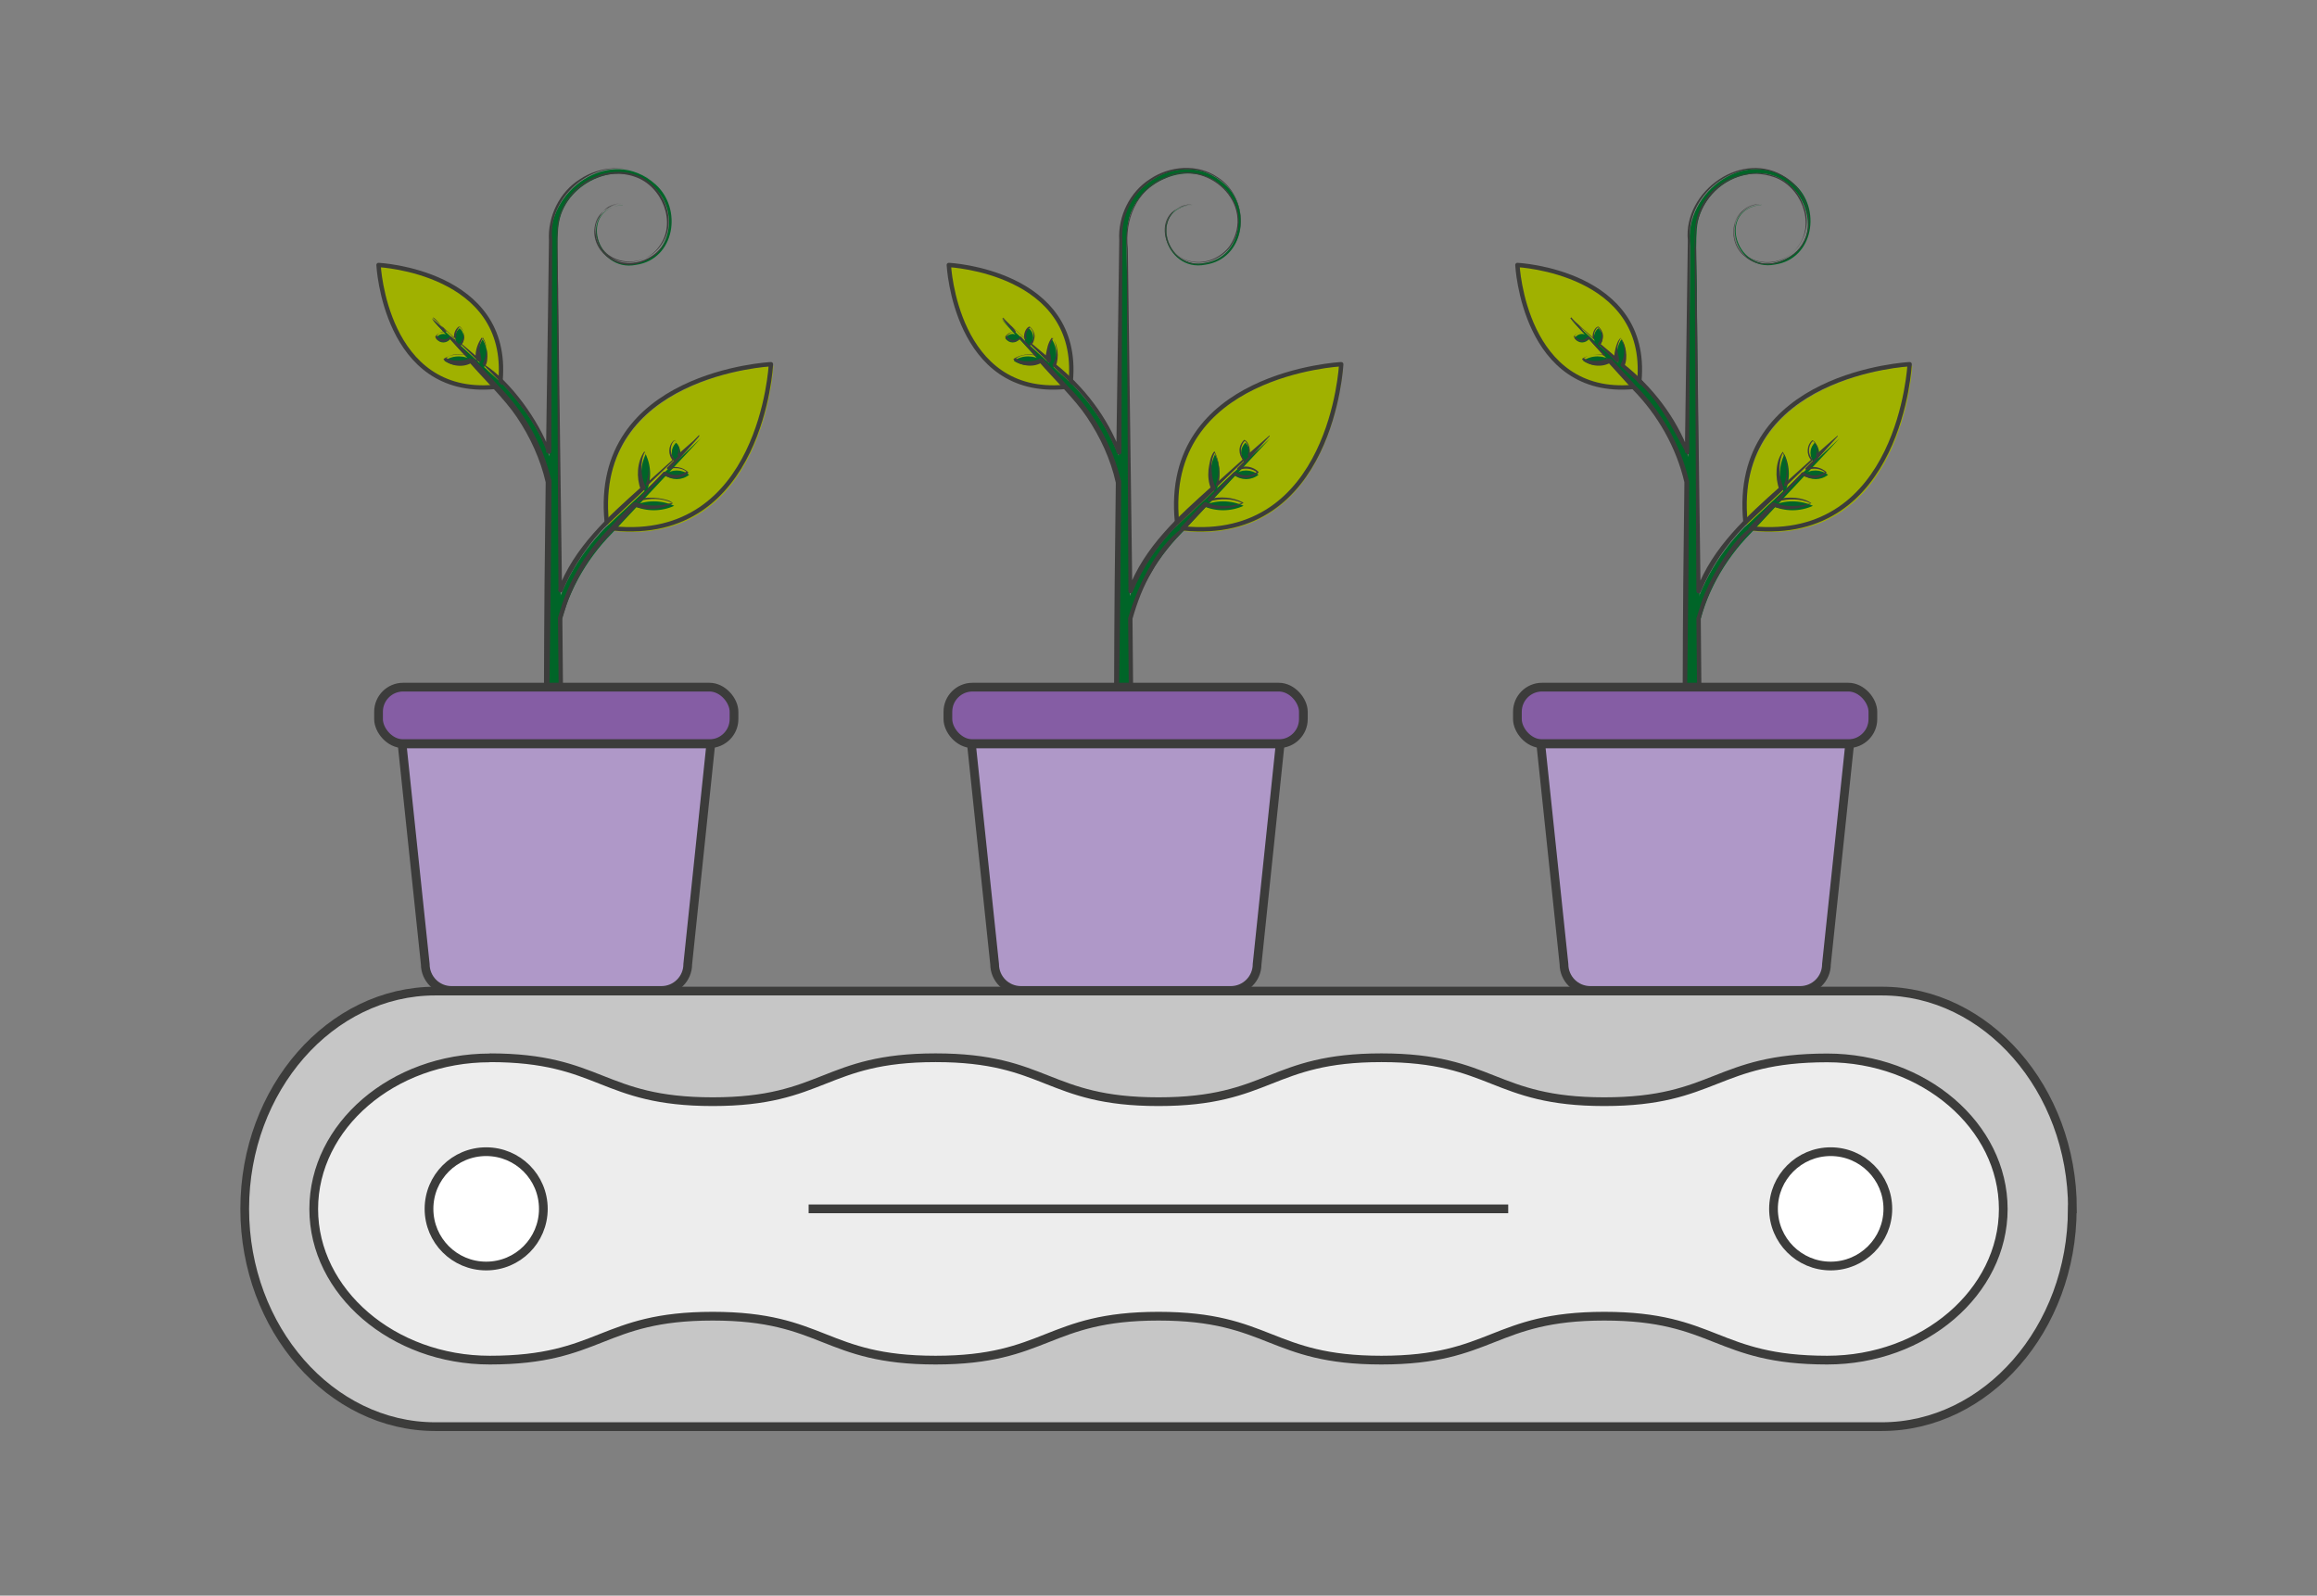 <svg xmlns="http://www.w3.org/2000/svg" id="Livello_1" data-name="Livello 1" viewBox="0 0 148.74 102.43"><rect x="0" y="0" width="148.74" height="102.43" fill="#808080" stroke="none"/><defs><style>      .cls-1 {        fill: #3c3c3b;      }      .cls-2 {        fill: #855da4;      }      .cls-3 {        fill: #006528;      }      .cls-4 {        fill: #c6c6c6;      }      .cls-5 {        stroke-miterlimit: 10;        stroke-width: .56px;      }      .cls-5, .cls-6 {        fill: none;        stroke: #3c3c3b;      }      .cls-7 {        fill: #fff;      }      .cls-8 {        fill: #a0b100;      }      .cls-9 {        fill: #ededed;      }      .cls-6 {        stroke-linecap: round;        stroke-linejoin: round;        stroke-width: .28px;      }      .cls-10 {        fill: #af98c8;      }    </style></defs><g><g><path class="cls-4" d="M133.03,77.6c0,7.69-5.5,13.98-12.23,13.98H27.94c-6.72,0-12.23-6.29-12.23-13.98s5.5-13.98,12.23-13.98h92.87c6.72,0,12.23,6.29,12.23,13.98Z"></path><path class="cls-9" d="M31.44,67.91c-6.22,0-11.3,4.37-11.3,9.7s5.09,9.7,11.3,9.7c7.15,0,7.15-2.82,14.31-2.82s7.15,2.82,14.31,2.82,7.16-2.82,14.31-2.82,7.16,2.82,14.31,2.82,7.16-2.82,14.31-2.82,7.16,2.82,14.31,2.82c6.21,0,11.3-4.37,11.3-9.7s-5.09-9.7-11.3-9.7h0c-7.16,0-7.16,2.81-14.31,2.81s-7.16-2.82-14.31-2.82-7.15,2.82-14.31,2.82-7.15-2.82-14.31-2.82-7.15,2.82-14.31,2.82-7.16-2.82-14.31-2.82"></path><path class="cls-7" d="M34.88,77.6c0,2.03-1.64,3.67-3.67,3.67s-3.67-1.64-3.67-3.67,1.64-3.67,3.67-3.67,3.67,1.64,3.67,3.67Z"></path><circle class="cls-7" cx="117.52" cy="77.6" r="3.67"></circle></g><g><path class="cls-5" d="M133.03,77.6c0,7.69-5.5,13.98-12.23,13.98H27.94c-6.72,0-12.23-6.29-12.23-13.98s5.5-13.98,12.23-13.98h92.87c6.72,0,12.23,6.29,12.23,13.98Z"></path><path class="cls-5" d="M34.88,77.6c0,2.03-1.64,3.67-3.67,3.67s-3.67-1.64-3.67-3.67,1.64-3.67,3.67-3.67,3.67,1.64,3.67,3.67Z"></path><circle class="cls-5" cx="117.52" cy="77.6" r="3.67"></circle><line class="cls-5" x1="51.91" y1="77.6" x2="96.82" y2="77.6"></line><path class="cls-5" d="M31.44,67.91c-6.22,0-11.3,4.37-11.3,9.7s5.09,9.7,11.3,9.7c7.15,0,7.15-2.82,14.31-2.82s7.15,2.82,14.31,2.82,7.16-2.82,14.31-2.82,7.16,2.82,14.31,2.82,7.16-2.82,14.31-2.82,7.16,2.82,14.31,2.82c6.21,0,11.3-4.37,11.3-9.7s-5.09-9.7-11.3-9.7h0c-7.16,0-7.16,2.81-14.31,2.81s-7.16-2.82-14.31-2.82-7.15,2.82-14.31,2.82-7.15-2.82-14.31-2.82-7.15,2.82-14.31,2.82-7.16-2.82-14.31-2.82"></path></g></g><g><g><path class="cls-8" d="M24.3,17.07s.44,8.81,7.84,7.84c.96-7.4-7.84-7.84-7.84-7.84Z"></path><path class="cls-8" d="M49.65,23.48s-11.86.59-10.57,10.57c9.97,1.3,10.57-10.57,10.57-10.57Z"></path><path class="cls-3" d="M29.5,22.26c-.37-.33-.37-.86,0-1.19.37.33.37.86,0,1.19h0Z"></path><path class="cls-3" d="M28.95,21.71c-.26.36-.72.37-.97,0,.25-.37.72-.36.97,0h0Z"></path><path class="cls-3" d="M30.98,23.74c-.37-.6-.38-1.35,0-1.95.38.6.37,1.35,0,1.95h0Z"></path><path class="cls-3" d="M30.4,23.16c-.57.37-1.3.38-1.87,0,.57-.38,1.3-.37,1.87,0h0Z"></path><path class="cls-3" d="M42.65,30.48c.47-.37,1.12-.37,1.59,0-.47.37-1.12.37-1.59,0h0Z"></path><path class="cls-3" d="M43.4,29.73c-.37-.37-.37-.94,0-1.31.37.37.37.94,0,1.31h0Z"></path><path class="cls-3" d="M40.66,32.47c.83-.38,1.79-.38,2.62,0-.83.38-1.79.38-2.62,0h0Z"></path><path class="cls-3" d="M41.45,31.68c-.38-.79-.38-1.72,0-2.52.38.79.38,1.72,0,2.52h0Z"></path><path class="cls-3" d="M39.98,13.15c-2.85.27-1.69,4.28.85,3.72,2.35-.38,2.78-3.46,1.1-4.89-2.03-1.91-5.56-.33-6.04,2.26-.21,1-.03,3.71-.07,4.78,0,0,.23,25.75.23,25.75,0,.25-.2.45-.45.46-.25,0-.46-.2-.46-.46.01-1.61.25-28.53.25-28.96-.47-3.55,3.82-6.56,6.68-3.98,1.76,1.55,1.26,4.81-1.23,5.17-2.62.53-3.79-3.58-.87-3.84h0Z"></path><path class="cls-3" d="M35.32,40.5c.48-2.54,1.78-4.83,3.57-6.66.11-.11.29-.11.4,0,0,0-.39,0-.39,0l6.1-5.71-5.71,6.1c-.1.11-.27.11-.38.01-.08-.03.39,0,.38-.01-1.7,1.72-2.96,3.97-3.41,6.34-.03.37-.62.29-.55-.08h0Z"></path><path class="cls-3" d="M35.32,31.42c-.45-2.37-1.72-4.62-3.41-6.34-.25-.24.11-.63.38-.41,0,0-.34.44-.34.44,0,0-4.19-4.58-4.19-4.58l4.58,4.19c.27.25-.1.64-.38.41,0,0,.34-.44.34-.44.89.91,1.67,1.94,2.27,3.06.6,1.13,1.07,2.31,1.3,3.6.03.15-.07.3-.22.32-.16.03-.31-.09-.33-.25h0Z"></path></g><g><path class="cls-8" d="M60.85,17.07s.44,8.81,7.84,7.84c.96-7.4-7.84-7.84-7.84-7.84Z"></path><path class="cls-8" d="M86.21,23.48s-11.86.59-10.57,10.57c9.98,1.3,10.57-10.57,10.57-10.57Z"></path><path class="cls-3" d="M66.05,22.26c-.37-.33-.37-.86,0-1.19.37.33.37.86,0,1.19h0Z"></path><path class="cls-3" d="M65.5,21.71c-.26.36-.72.37-.97,0,.25-.37.72-.36.97,0h0Z"></path><path class="cls-3" d="M67.53,23.74c-.37-.6-.38-1.35,0-1.95.38.6.37,1.35,0,1.95h0Z"></path><path class="cls-3" d="M66.95,23.16c-.57.37-1.3.38-1.87,0,.57-.38,1.3-.37,1.87,0h0Z"></path><path class="cls-3" d="M79.2,30.48c.47-.37,1.12-.37,1.59,0-.47.37-1.12.37-1.59,0h0Z"></path><path class="cls-3" d="M79.95,29.73c-.37-.37-.37-.94,0-1.31.37.37.37.94,0,1.31h0Z"></path><path class="cls-3" d="M77.21,32.47c.83-.38,1.79-.38,2.62,0-.83.38-1.79.38-2.62,0h0Z"></path><path class="cls-3" d="M78,31.68c-.38-.79-.38-1.72,0-2.52.38.79.38,1.72,0,2.52h0Z"></path><path class="cls-3" d="M76.53,13.15c-2.85.27-1.68,4.28.85,3.72,2.35-.38,2.77-3.46,1.09-4.89-2.03-1.91-5.56-.33-6.04,2.26-.21,1-.03,3.71-.07,4.78,0,0,.23,25.74.23,25.74,0,.25-.2.45-.45.46-.25,0-.46-.2-.46-.46.01-1.61.25-28.53.25-28.96-.47-3.55,3.82-6.56,6.68-3.98,1.76,1.54,1.26,4.81-1.23,5.17-2.62.53-3.79-3.58-.87-3.84h0Z"></path><path class="cls-3" d="M71.87,40.5c.48-2.54,1.78-4.83,3.57-6.66.16-.19.5-.05.48.2,0,0-.47-.2-.47-.2l6.1-5.71-5.71,6.1c-.16.19-.49.05-.48-.2,0,0,.48.2.48.2-.86.87-1.6,1.85-2.18,2.93-.58,1.07-1.03,2.26-1.24,3.43-.06.35-.62.26-.55-.1h0Z"></path><path class="cls-3" d="M71.87,31.42c-.45-2.37-1.72-4.62-3.41-6.34-.25-.24.11-.63.38-.41,0,0-.34.44-.34.44,0,0-4.19-4.58-4.19-4.58l4.58,4.19c.27.25-.1.64-.38.41,0,0,.34-.44.34-.44.89.91,1.67,1.94,2.27,3.06.6,1.13,1.07,2.31,1.3,3.6.03.15-.07.3-.22.32-.16.03-.31-.09-.33-.25h0Z"></path></g><g><path class="cls-8" d="M97.41,17.07s.44,8.81,7.84,7.84c.96-7.4-7.84-7.84-7.84-7.84Z"></path><path class="cls-8" d="M122.76,23.48s-11.86.59-10.57,10.57c9.98,1.3,10.57-10.57,10.57-10.57Z"></path><path class="cls-3" d="M102.6,22.26c-.37-.33-.37-.86,0-1.19.37.33.37.86,0,1.19h0Z"></path><path class="cls-3" d="M102.05,21.71c-.25.36-.72.37-.97,0,.25-.37.72-.36.97,0h0Z"></path><path class="cls-3" d="M104.08,23.74c-.37-.6-.38-1.35,0-1.95.38.6.37,1.35,0,1.95h0Z"></path><path class="cls-3" d="M103.5,23.16c-.57.37-1.3.38-1.87,0,.57-.38,1.3-.37,1.87,0h0Z"></path><path class="cls-3" d="M115.75,30.48c.47-.37,1.12-.37,1.6,0-.47.37-1.12.37-1.6,0h0Z"></path><path class="cls-3" d="M116.5,29.73c-.37-.37-.37-.94,0-1.31.37.37.37.94,0,1.31h0Z"></path><path class="cls-3" d="M113.76,32.47c.83-.38,1.79-.38,2.62,0-.83.38-1.79.38-2.62,0h0Z"></path><path class="cls-3" d="M114.55,31.68c-.38-.79-.38-1.72,0-2.52.38.79.38,1.72,0,2.52h0Z"></path><path class="cls-3" d="M113.08,13.15c-2.85.27-1.68,4.28.85,3.72,3.95-.98,1.84-6.53-1.79-5.66-1.54.27-2.83,1.51-3.15,3.03-.21,1-.03,3.71-.06,4.78,0,0,.23,25.74.23,25.74,0,.25-.2.45-.45.46-.25,0-.46-.2-.46-.46.01-1.61.25-28.53.25-28.96-.47-3.54,3.82-6.56,6.68-3.99,1.76,1.54,1.26,4.81-1.23,5.17-2.62.53-3.79-3.58-.87-3.84h0Z"></path><path class="cls-3" d="M108.42,40.5c.48-2.54,1.78-4.83,3.57-6.66.11-.11.29-.11.4,0,0,0-.39,0-.39,0l6.1-5.71-5.71,6.1c-.11.11-.29.11-.39,0,0,0,.39,0,.39,0-1.7,1.72-2.96,3.97-3.41,6.34-.03.37-.62.29-.55-.08h0Z"></path><path class="cls-3" d="M108.42,31.42c-.45-2.37-1.71-4.62-3.41-6.34-.23-.22.07-.6.34-.44,0,0,.04.02.04.02,0,0-.34.44-.34.44l-4.19-4.58,4.58,4.19c.27.25-.1.64-.38.41,0,0,.34-.44.34-.44.89.91,1.67,1.94,2.27,3.06.6,1.13,1.07,2.31,1.3,3.6.03.15-.07.3-.22.32-.16.03-.31-.09-.33-.25h0Z"></path></g><path class="cls-10" d="M25.81,47.75l1.49,14.14c0,.93.75,1.68,1.68,1.68h13.48c.93,0,1.69-.75,1.69-1.68l1.48-14.14h-19.82Z"></path><rect class="cls-2" x="24.3" y="44.11" width="22.82" height="3.63" rx="1.58" ry="1.58"></rect><path class="cls-10" d="M62.36,47.75l1.49,14.14c0,.93.75,1.68,1.69,1.68h13.47c.93,0,1.69-.75,1.69-1.68l1.48-14.14h-19.82Z"></path><rect class="cls-2" x="60.85" y="44.11" width="22.82" height="3.63" rx="1.58" ry="1.58"></rect><path class="cls-10" d="M98.91,47.75l1.49,14.14c0,.93.75,1.68,1.69,1.68h13.47c.93,0,1.69-.75,1.69-1.68l1.49-14.14h-19.82Z"></path><rect class="cls-2" x="97.41" y="44.11" width="22.82" height="3.63" rx="1.58" ry="1.58"></rect><path class="cls-5" d="M25.81,47.75l1.49,14.14c0,.93.75,1.69,1.68,1.69h13.48c.93,0,1.69-.75,1.69-1.69l1.48-14.14h-19.82Z"></path><rect class="cls-5" x="24.3" y="44.11" width="22.82" height="3.63" rx="1.58" ry="1.58"></rect><path class="cls-5" d="M62.36,47.75l1.49,14.14c0,.93.75,1.69,1.69,1.69h13.47c.93,0,1.69-.75,1.69-1.69l1.48-14.14h-19.82Z"></path><rect class="cls-5" x="60.85" y="44.11" width="22.82" height="3.63" rx="1.58" ry="1.58"></rect><path class="cls-5" d="M98.91,47.75l1.49,14.14c0,.93.75,1.69,1.69,1.69h13.47c.93,0,1.69-.75,1.69-1.69l1.49-14.14h-19.82Z"></path><rect class="cls-5" x="97.41" y="44.11" width="22.82" height="3.63" rx="1.58" ry="1.58"></rect><g><path class="cls-6" d="M68.74,24.45c.63-7.02-7.83-7.44-7.83-7.44,0,0,.42,8.47,7.44,7.83"></path><path class="cls-6" d="M75.96,33.92c9.57.96,10.14-10.54,10.14-10.54,0,0-11.5.57-10.54,10.14"></path><line class="cls-6" x1="68.84" y1="24.56" x2="68.85" y2="24.56"></line><path class="cls-1" d="M71.52,44.11c.01-4.39.05-8.78.11-13.18,0,0,.31,0,.31,0,.03.19-.26.25-.31.06-.33-1.5-1-2.94-1.86-4.22-.75-1.13-2.16-2.49-3.06-3.53-.11-.12.06-.31.19-.2.06.05.08.14.03.2-.57.38-1.37.27-1.85-.14-.02-.02-.03-.06,0-.07.43-.27.97-.35,1.46-.22,0,0-.04.07-.04.07-.37-.37-.7-.77-1.06-1.16.2-.02-.29.28-.4.23-.21,0-.45-.15-.51-.34.11-.16.3-.29.5-.3.05.02.19-.01.12.06-.27-.31-.63-.62-.83-.95.52.38,1,.9,1.52,1.33,0,0-.07.03-.07.03,0,0,0,0,0,0,0,0-.03-.2-.03-.2,0-.23.14-.57.36-.62.18.15.31.38.32.62,0,.13-.11.65-.31.55-.03-.03-.03-.07,0-.1.03-.03.07-.03.1,0,0,0,1.2,1.01,1.2,1.01.08.07.05.22-.06.24-.22,0-.2-.34-.21-.5.07-.39.13-.78.38-1.1.4.33.49,1.32.25,1.82,0,0-.03-.15-.03-.15,1.86,1.48,3.35,3.42,4.19,5.65,0,0-.27.05-.27.05,0,0,.13-9.09.13-9.09l.06-4.54c-.09-1.53.67-3.1,1.98-3.93,1.26-.85,3.05-1,4.34-.11,2.04,1.29,2.04,4.77-.48,5.48-2.77.89-4.31-3.42-1.2-3.76-2.33.14-2.05,3.36.05,3.69.91.16,1.86-.27,2.4-1,1.78-2.68-1.48-5.71-4.21-4.32-1.78.73-2.54,2.67-2.33,4.49,0,0,.29,21.96.29,21.96h0s0,0,0,0l-.27-.04c1.02-2.77,3.26-4.77,5.36-6.65,0,0,.16.23.16.23-.07.04-.16.02-.19-.06-.17-.4-.21-.83-.17-1.25.06-.39.12-.9.38-1.18.36.65.37,1.44.24,2.16,0,0-.14-.09-.14-.09l1.72-1.55.03-.02v.06c-.16-.17-.24-.4-.24-.63,0-.25.12-.5.31-.67.22.09.34.43.35.67,0,.12-.02.23-.06.35,0,0-.04-.07-.04-.07.03-.05-.02,0-.04,0,0,0,1.36-1.19,1.36-1.19l.03-.03s.04,0,.03.03c0,0-1.9,2.13-1.9,2.13,0,0-.03.03-.03.03,0,0-.09-.13-.09-.13.15-.05.31-.07.47-.07.3,0,.61.12.82.33.02.02.02.04,0,.06-.39.38-1.05.44-1.54.15-.05-.01-.05-.11-.07-.15,0,0,0,0,0,0,0,0,.03,0,.03,0,0,0,.11.08.11.08l-1.57,1.71-.03.03s-.08-.14-.08-.14c.72-.15,1.49-.12,2.14.22l.04.02s.02.02,0,.03c-.35.22-.78.32-1.19.35-.43.03-.87,0-1.29-.14-.15-.05-.1-.28.05-.27.12,0,.19.15.1.23,0,0-1.56,1.67-1.56,1.67-.04.04-.11.06-.16.03,0,0,.12,0,.11,0-.57.58-1.45,1.66-1.93,2.55-.56.94-.94,1.96-1.24,3.01-.02.07-.1.11-.18.09-.29-.15.14-.44.18-.13,0,0,.04,4.39.04,4.39,0,.08-.06.14-.14.14s-.14-.06-.14-.14l-.04-4.39s.28,0,.28,0c0,0-.27-.03-.27-.03.6-2.03,1.74-4.48,3.44-5.73,0,0-.16.03-.16.03l1.56-1.67s.11.24.1.23c0,0,.05-.27.05-.27,0,0,.04.02.04.02.65.33,1.85.24,2.26.02-.65-.3-1.41-.28-2.07-.1-.04.01-.09-.01-.1-.06-.02-.05.02-.08.05-.11,0,0,1.6-1.69,1.6-1.69.05-.06.15.02.11.08,0,0,.01.02.02.02,0,0-.03-.13-.03-.13.02,0,.02.01.03.02.38.27.99.28,1.38-.04v.06c-.33-.27-.8-.31-1.18-.16-.08.03-.15-.07-.09-.13,0,0,.03-.03.03-.03l2-2.04s.03.03.03.03l-.03.03-1.28,1.27s-.02.02-.02.02c-.03.02-.03-.01-.03-.03,0,0-.04-.07-.04-.07,0,0,0-.02.01-.03.11-.31.04-.68-.21-.91,0,0,.03,0,.03,0-.34.31-.36.88-.04,1.2.03.03,0,.07-.03.09,0,0-1.66,1.61-1.66,1.61-.06.07-.17,0-.14-.09.24-.65.23-1.44-.11-2.07,0,0,.05,0,.05,0-.19.35-.24.75-.22,1.15.02.39.09.78.25,1.12l-.19-.07c.14-.09.28.12.16.22,0,0-2.46,2.32-2.46,2.32-.02.02-.04.03-.07.04,0,0,.07-.04.07-.04-1.2,1.21-2.18,2.66-2.83,4.24-.03.07-.11.11-.18.08-.06-.03-.09-.08-.09-.14,0,0-.11-21.97-.11-21.97-.21-1.85.59-3.84,2.4-4.57,2.78-1.39,6.1,1.69,4.27,4.42-.55.74-1.52,1.16-2.43,1-2.11-.33-2.38-3.59-.04-3.72-3.09.36-1.55,4.62,1.19,3.72,2.47-.7,2.45-4.13.45-5.37-1.26-.86-3-.71-4.23.13-1.26.82-1.99,2.34-1.89,3.84l-.02,4.54-.04,9.09c0,.15-.22.19-.27.05-.43-1.08-1.01-2.1-1.7-3.04-.67-.97-1.57-1.73-2.41-2.54-.04-.04-.05-.1-.02-.14.27-.47.34-1.18-.02-1.68,0,0,.04,0,.04,0-.2.3-.3.72-.18,1.05.04.12.03.24.06.35,0,0-.26.06-.26.06-.01-.04.04.07.04.06,0,0-1.12-1.1-1.12-1.1,0,0,.1-.1.1-.1,0,0-.1,0-.1,0,.29-.27.27-.77-.06-1.02,0,0,.05,0,.05,0-.17.14-.27.34-.27.56,0-.02.03.19.03.18,0,.03-.01.05-.04.05-.51-.43-.98-.92-1.49-1.36,0,0,.04-.04.04-.04.16.23.86.81.8.95-.28-.09-.45.09-.59.23.2.32.64.35.87.05.02-.02.05-.02.06,0,.32.41.84.78,1.05,1.22-.46-.09-1.04-.14-1.43.22,0,0,0-.07,0-.07.25.16.54.21.82.2.28,0,.56-.06.79-.19,0,0-.01.24-.02.23,0,0,.19-.2.19-.2l1.58,1.73c1.67,1.68,2.9,3.82,3.44,6.14,0,0-.3.02-.3.02-.03-.22.31-.24.31-.03-.03,4.39-.07,8.78-.14,13.18,0,.17-.28.18-.28,0h0Z"></path></g><g><path class="cls-6" d="M105.24,24.45c.63-7.02-7.83-7.44-7.83-7.44,0,0,.42,8.47,7.44,7.83"></path><path class="cls-6" d="M112.45,33.92c9.57.96,10.14-10.54,10.14-10.54,0,0-11.5.57-10.54,10.14"></path><line class="cls-6" x1="105.34" y1="24.56" x2="105.35" y2="24.56"></line><path class="cls-1" d="M108.02,44.11c.01-4.39.05-8.78.11-13.18,0-.23.35-.18.31.04,0,.18-.27.21-.3.03-.52-2.26-1.71-4.36-3.34-6.01,0,0-1.58-1.74-1.58-1.74-.05-.06-.05-.15,0-.2.16-.13.34.13.17.23-.59.33-1.33.23-1.81-.19-.02-.02-.02-.05,0-.07.43-.27.97-.35,1.46-.22l-.04.07c-.37-.37-.7-.77-1.06-1.16h.06c-.23.35-.84.28-.97-.11.14-.2.4-.35.65-.28,0,0-.03.04-.03.04-.29-.29-.55-.61-.83-.91-.02-.02.01-.06.04-.04.48.45.99.89,1.48,1.33,0,0-.07.03-.07.03,0,.04-.03-.2-.03-.19,0-.23.14-.57.36-.62.18.15.3.38.31.62,0,.14-.1.64-.31.56-.06-.06.02-.17.09-.11,0,0,1.2,1.01,1.2,1.02.02.02.03.03.04.06.02.02-.24.08-.25.08-.1-.26-.03-.54.02-.79.06-.24.16-.58.35-.71.19.25.29.56.33.88.04.31.03.65-.11.95l-.03-.15c1.86,1.48,3.35,3.42,4.19,5.65,0,0-.27.05-.27.05.04-3,.15-10.73.19-13.63-.31-3.18,3.54-5.92,6.31-4.04,1.27.85,1.89,2.64,1.22,4.05-.64,1.39-2.64,2.07-3.86,1.02-1.3-1.01-.84-3.37.96-3.35-.93-.01-1.75.87-1.65,1.81.16,2.15,2.96,2.52,4.09.89,1.15-1.52.17-3.88-1.56-4.46-2.9-.97-5.43,1.77-4.98,4.63,0,0,.29,21.96.29,21.96v-.02s0,.01,0,.01l-.27-.04c1.02-2.77,3.26-4.77,5.36-6.65,0,0,.18.23.15.23-.07.04-.16,0-.19-.07-.28-.74-.25-1.83.23-2.41.35.65.36,1.43.23,2.15,0,0-.14-.09-.14-.09l1.72-1.55s.02,0,.02.04c-.34-.36-.31-.98.07-1.29.31.15.41.65.3.97,0,.01,0,.03-.01.04-.01-.02-.06-.07-.04-.09-.21.14,1.35-1.2,1.31-1.17,0,0,.03-.03.03-.03.02-.02.04,0,.03.03,0,0-1.9,2.13-1.9,2.13,0,0-.03.03-.03.03l-.09-.13c.44-.14.95-.06,1.29.26.02.02.02.04,0,.06-.39.38-1.05.44-1.54.15-.01-.01-.03-.01-.04-.03,0,0-.05-.13-.03-.13,0,0,.03,0,.03,0l.11.08-1.57,1.71s-.03.03-.03.03l-.08-.14c.72-.14,1.6-.15,2.19.27-.73.43-1.67.47-2.48.21-.07-.02-.11-.1-.09-.17.07-.21.39-.02.24.14,0,0-1.56,1.67-1.56,1.67-.04.04-.09.05-.14.04,0,0,.17-.14.17-.14-1.48,1.62-2.71,3.53-3.25,5.69-.04.14-.28.11-.27-.04,0-.19.28-.18.28,0,0,0,.04,4.39.04,4.39,0,.17-.28.19-.28,0,0,0-.04-4.39-.04-4.39,0,0,.28,0,.28,0,0,0-.27-.03-.27-.03.17-.53.31-1.07.53-1.58.62-1.47,1.87-3.49,2.88-4.17.02,0-.13.04-.13.04,0,0,1.56-1.67,1.56-1.67l.1.23s.05-.27.05-.27c.71.36,1.7.24,2.34.06-.65-.32-1.43-.31-2.11-.12-.12.02-.14-.11-.05-.17,0,0,1.6-1.69,1.6-1.69.05-.06.14,0,.11.07,0,.01,0,.02.01.03,0,0-.03-.13-.03-.13.01,0,.02,0,.03.01.38.28,1,.29,1.39-.04,0,0,0,.06,0,.06,0,0-.03-.02-.03-.02-.33-.25-.78-.28-1.15-.14-.08.03-.15-.07-.09-.13,0,0,.03-.03.03-.03l2-2.04s.03.03.03.03c0,0-.03.03-.03.03l-1.28,1.27c-.06.07-.04,0-.1-.07.13-.32.06-.7-.2-.94,0,0,.03,0,.03,0,0,0-.03.03-.03.03-.32.31-.32.86-.01,1.17.02.02.02.05,0,.06,0,0-.03.03-.03.03l-1.66,1.61c-.06.07-.17,0-.14-.09.24-.65.23-1.44-.11-2.07,0,0,.05,0,.05,0-.35.69-.27,1.58.02,2.27,0,0-.19-.07-.19-.07.14-.09.28.12.16.22,0,0-2.46,2.32-2.46,2.32-.02.02-.05.03-.07.04,0,0,.07-.04.07-.04-1.2,1.21-2.18,2.66-2.83,4.24-.06.14-.28.09-.27-.07,0,0-.11-21.97-.11-21.97-.02-.91-.03-1.87.42-2.7,1.22-2.65,5.51-3.09,6.57-.08.78,1.79-.78,4-2.75,3.63-2.11-.33-2.38-3.59-.04-3.72-1.79,0-2.24,2.32-.94,3.33,1.21,1.03,3.17.35,3.79-1.02.65-1.38.03-3.14-1.22-3.96-2.71-1.81-6.45.86-6.12,3.97,0,0-.02,4.54-.02,4.54,0,0-.04,9.08-.04,9.08,0,.08-.06.14-.14.14-.85-1.49-1.63-3.22-2.95-4.46-.42-.41-.88-.79-1.29-1.21-.04-.04-.04-.09-.02-.14.35-.64.25-1.12.02-1.68-.2.3-.3.72-.18,1.05,0,.15.15.44-.03.51-.07.02-.14-.02-.16-.09-.02-.04.03.05.03.04,0,0-1.12-1.1-1.12-1.1l.12-.05s-.12-.05-.12-.05c.13-.12.2-.28.21-.46.02-.19-.09-.43-.26-.56,0,0,.05,0,.05,0-.17.14-.27.34-.27.56,0-.02.03.19.03.18,0,.03-.01.05-.04.05-.51-.43-.98-.92-1.49-1.36,0,0,.04-.04.04-.04.25.32.65.61.82.95-.05,0-.11-.01-.15-.02-.2,0-.37.12-.47.28v-.03c.1.16.29.27.46.27.27,0,.35-.24.46-.23.35.39.72.77,1.06,1.17.03.03,0,.08-.04.07-.45-.14-1.02-.12-1.38.21v-.07c.25.16.54.21.82.2.28,0,.56-.06.79-.19,0,0-.01.24-.02.23,0,0,.19-.2.19-.2l1.58,1.73c1.67,1.68,2.9,3.82,3.44,6.14,0,0-.3.03-.3.03v-.04s.31,0,.31,0c-.03,4.39-.07,8.78-.13,13.18,0,.17-.28.18-.28,0h0Z"></path></g><g><path class="cls-6" d="M32.13,24.45c.63-7.02-7.83-7.44-7.83-7.44,0,0,.42,8.47,7.44,7.83"></path><path class="cls-6" d="M39.35,33.92c9.57.96,10.14-10.54,10.14-10.54,0,0-11.5.57-10.54,10.14"></path><line class="cls-6" x1="32.24" y1="24.56" x2="32.24" y2="24.56"></line><path class="cls-1" d="M34.92,44.11c.01-4.39.05-8.78.11-13.18h.31c0,.11-.06.2-.16.19-.07,0-.13-.06-.14-.12-.34-1.5-1-2.94-1.86-4.22-.75-1.13-2.16-2.49-3.06-3.53-.18-.29.37-.31.22,0-.57.38-1.37.27-1.85-.15-.02-.02-.02-.05,0-.07.43-.27.97-.35,1.46-.22l-.04.07c-.37-.37-.7-.77-1.06-1.16,0,0,.06,0,.06,0-.11.14-.29.24-.47.23-.21,0-.44-.15-.5-.34.13-.2.38-.34.63-.28,0,0,0,0,0,0h.01s-.03.05-.03.05c-.27-.31-.63-.62-.83-.95.49.41,1.12.91,1.52,1.39-.02.02-.06.01-.07-.02-.08-.3.02-.64.27-.83.01-.01.04-.01.05,0,.36.28.43.84.11,1.17-.03.03-.07.03-.1,0-.07-.05.02-.17.09-.11,0,0,1.2,1.01,1.2,1.02.02.02.03.04.04.07,0,0-.25.07-.25.07-.14-.51.04-1.08.33-1.5.01-.01.03-.02.04,0,.36.44.43,1.48.22,1.76,1.57,1.03,3.39,3.46,4.15,5.56,0,0-.27.05-.27.05,0,0,.13-9.08.13-9.08l.06-4.54c-.09-1.53.67-3.11,1.98-3.93,1.26-.85,3.05-1,4.34-.11,2.04,1.29,2.04,4.78-.49,5.48-1.51.54-3.26-.86-2.86-2.47.17-.75.9-1.31,1.67-1.3-.94-.01-1.76.87-1.65,1.81.16,2.16,2.96,2.52,4.09.89,1.15-1.52.17-3.88-1.56-4.46-1.74-.63-3.79.34-4.58,1.98-.44.82-.42,1.75-.39,2.66,0,0,.29,21.97.29,21.97,0,0-.27-.05-.27-.05,1.02-2.77,3.26-4.77,5.36-6.65,0,0,.15.23.15.23-.07.03-.16,0-.19-.07-.29-.76-.24-1.77.22-2.42.19.31.26.68.3,1.04.04.37.02.75-.06,1.12,0,0-.14-.09-.14-.09l1.72-1.55.03-.02v.06c-.33-.35-.31-.95.04-1.27,0,0,.03-.03.03-.03,0,0,.03,0,.03,0,.28.24.38.64.26.98,0,.01,0,.02,0,.03l-.04-.07s-.02,0-.04,0c0,0,1.36-1.19,1.36-1.19,0,0,.03-.03.03-.03,0,0,.02,0,.03,0,.03.03-1.9,2.13-1.9,2.16,0,0-.03.03-.03.03l-.09-.13c.44-.14.95-.06,1.29.26.02.02.02.04,0,.06-.4.38-1.06.44-1.55.14,0,0-.02,0-.03-.02,0,0-.03-.12-.03-.13,0,0,.03,0,.03,0,0,0,.11.08.11.08l-1.64,1.74s-.11.09-.16.03c-.08-.09.02-.17.11-.17.66-.19,1.99-.03,2.18.28-.74.41-1.66.46-2.47.2-.15-.05-.1-.28.05-.27.12,0,.19.15.1.23,0,0-1.56,1.67-1.56,1.67-.04.05-.11.06-.16.03,0,0,.12,0,.11,0,0,0,.04-.03.04-.03-1.15,1.15-2.07,2.53-2.69,4.04-.22.5-.35,1.03-.52,1.54,0,0-.19-.16-.19-.16.09-.05.2.03.2.12,0,0,.04,4.39.04,4.39,0,.17-.28.19-.28,0,0,0-.04-4.39-.04-4.39l.2.12c-.1.06-.24-.05-.2-.16.17-.53.31-1.07.53-1.58.63-1.54,1.57-2.95,2.75-4.13.04-.04.11-.05.16-.03,0,0-.16.03-.16.03l1.56-1.67.1.23s.05-.27.05-.27c.71.36,1.7.24,2.34.06-.66-.32-1.44-.31-2.11-.12,0,0-.02-.17-.02-.17l.03-.03,1.54-1.66c.05-.06.15.02.11.08,0,0,.01.02.02.02l-.03-.13s.02,0,.03.01c.38.28.99.29,1.38-.04,0,0,0,.06,0,.06-.21-.18-.51-.26-.76-.25-.16-.03-.45.17-.52.04-.02-.05.01-.09.05-.12,0,0,2-2.04,2-2.04l.03.03-.03.03-1.28,1.27s-.05.04-.06,0c0,0-.04-.07-.04-.07,0,0,0-.02.02-.04.11-.31.04-.68-.21-.91,0,0,.03,0,.03,0-.18.16-.27.39-.27.63,0,.2.08.42.23.57.03.03,0,.07-.03.09,0,0-1.66,1.61-1.66,1.61-.03.03-.09.04-.12,0-.04-.03-.03-.08,0-.12.23-.65.21-1.42-.12-2.04,0,0,.05,0,.05,0-.35.69-.27,1.58.02,2.27,0,0-.21-.07-.17-.08.14-.06.26.13.15.23,0,0-2.46,2.32-2.46,2.32-.96.91-2.24,2.71-2.83,4.23-.05.13-.27.1-.27-.05,0,0-.11-21.97-.11-21.97-.02-.91-.04-1.88.42-2.7.81-1.66,2.91-2.65,4.68-2,1.76.6,2.75,3,1.57,4.54-1.16,1.65-3.98,1.26-4.13-.91-.1-.94.73-1.82,1.66-1.81-1.79,0-2.24,2.32-.94,3.33,1.2,1.04,3.17.36,3.79-1.02.65-1.38.03-3.14-1.22-3.96-2.71-1.81-6.45.86-6.12,3.97-.01,2.87-.05,10.66-.06,13.63,0,.15-.23.19-.27.05-.81-2.27-2.47-4.05-4.14-5.68.26-.5.38-1.2,0-1.72,0,0,.04,0,.04,0-.2.3-.3.72-.18,1.05,0,.15.15.44-.03.51-.07.02-.15-.02-.17-.1,0,0,.04.06.04.06l-1.12-1.1.1-.1s-.1,0-.1,0c.29-.27.28-.78-.06-1.02,0,0,.05,0,.05,0-.23.18-.31.48-.25.75,0,0-.02-.03-.02-.03,0,0-.04.07-.04.07-.49-.45-.97-.91-1.46-1.35.11-.07.68.69.87.87.03.03-.02.06-.04.04-.21-.07-.46.06-.58.26,0,0,0-.03,0-.03.2.32.64.35.87.05.22.06.79.82,1.12,1.16.03.03,0,.08-.04.07-.45-.14-1.01-.12-1.38.21v-.07c.25.16.54.21.82.2.28,0,.56-.06.79-.19,0,0-.01.24-.02.23,0,0,.19-.2.19-.2l1.58,1.73c1.68,1.68,2.9,3.82,3.44,6.14,0,0-.3.02-.3.02-.03-.22.31-.24.31-.03-.03,4.39-.07,8.78-.14,13.18,0,.17-.28.18-.28,0h0Z"></path></g></g></svg>